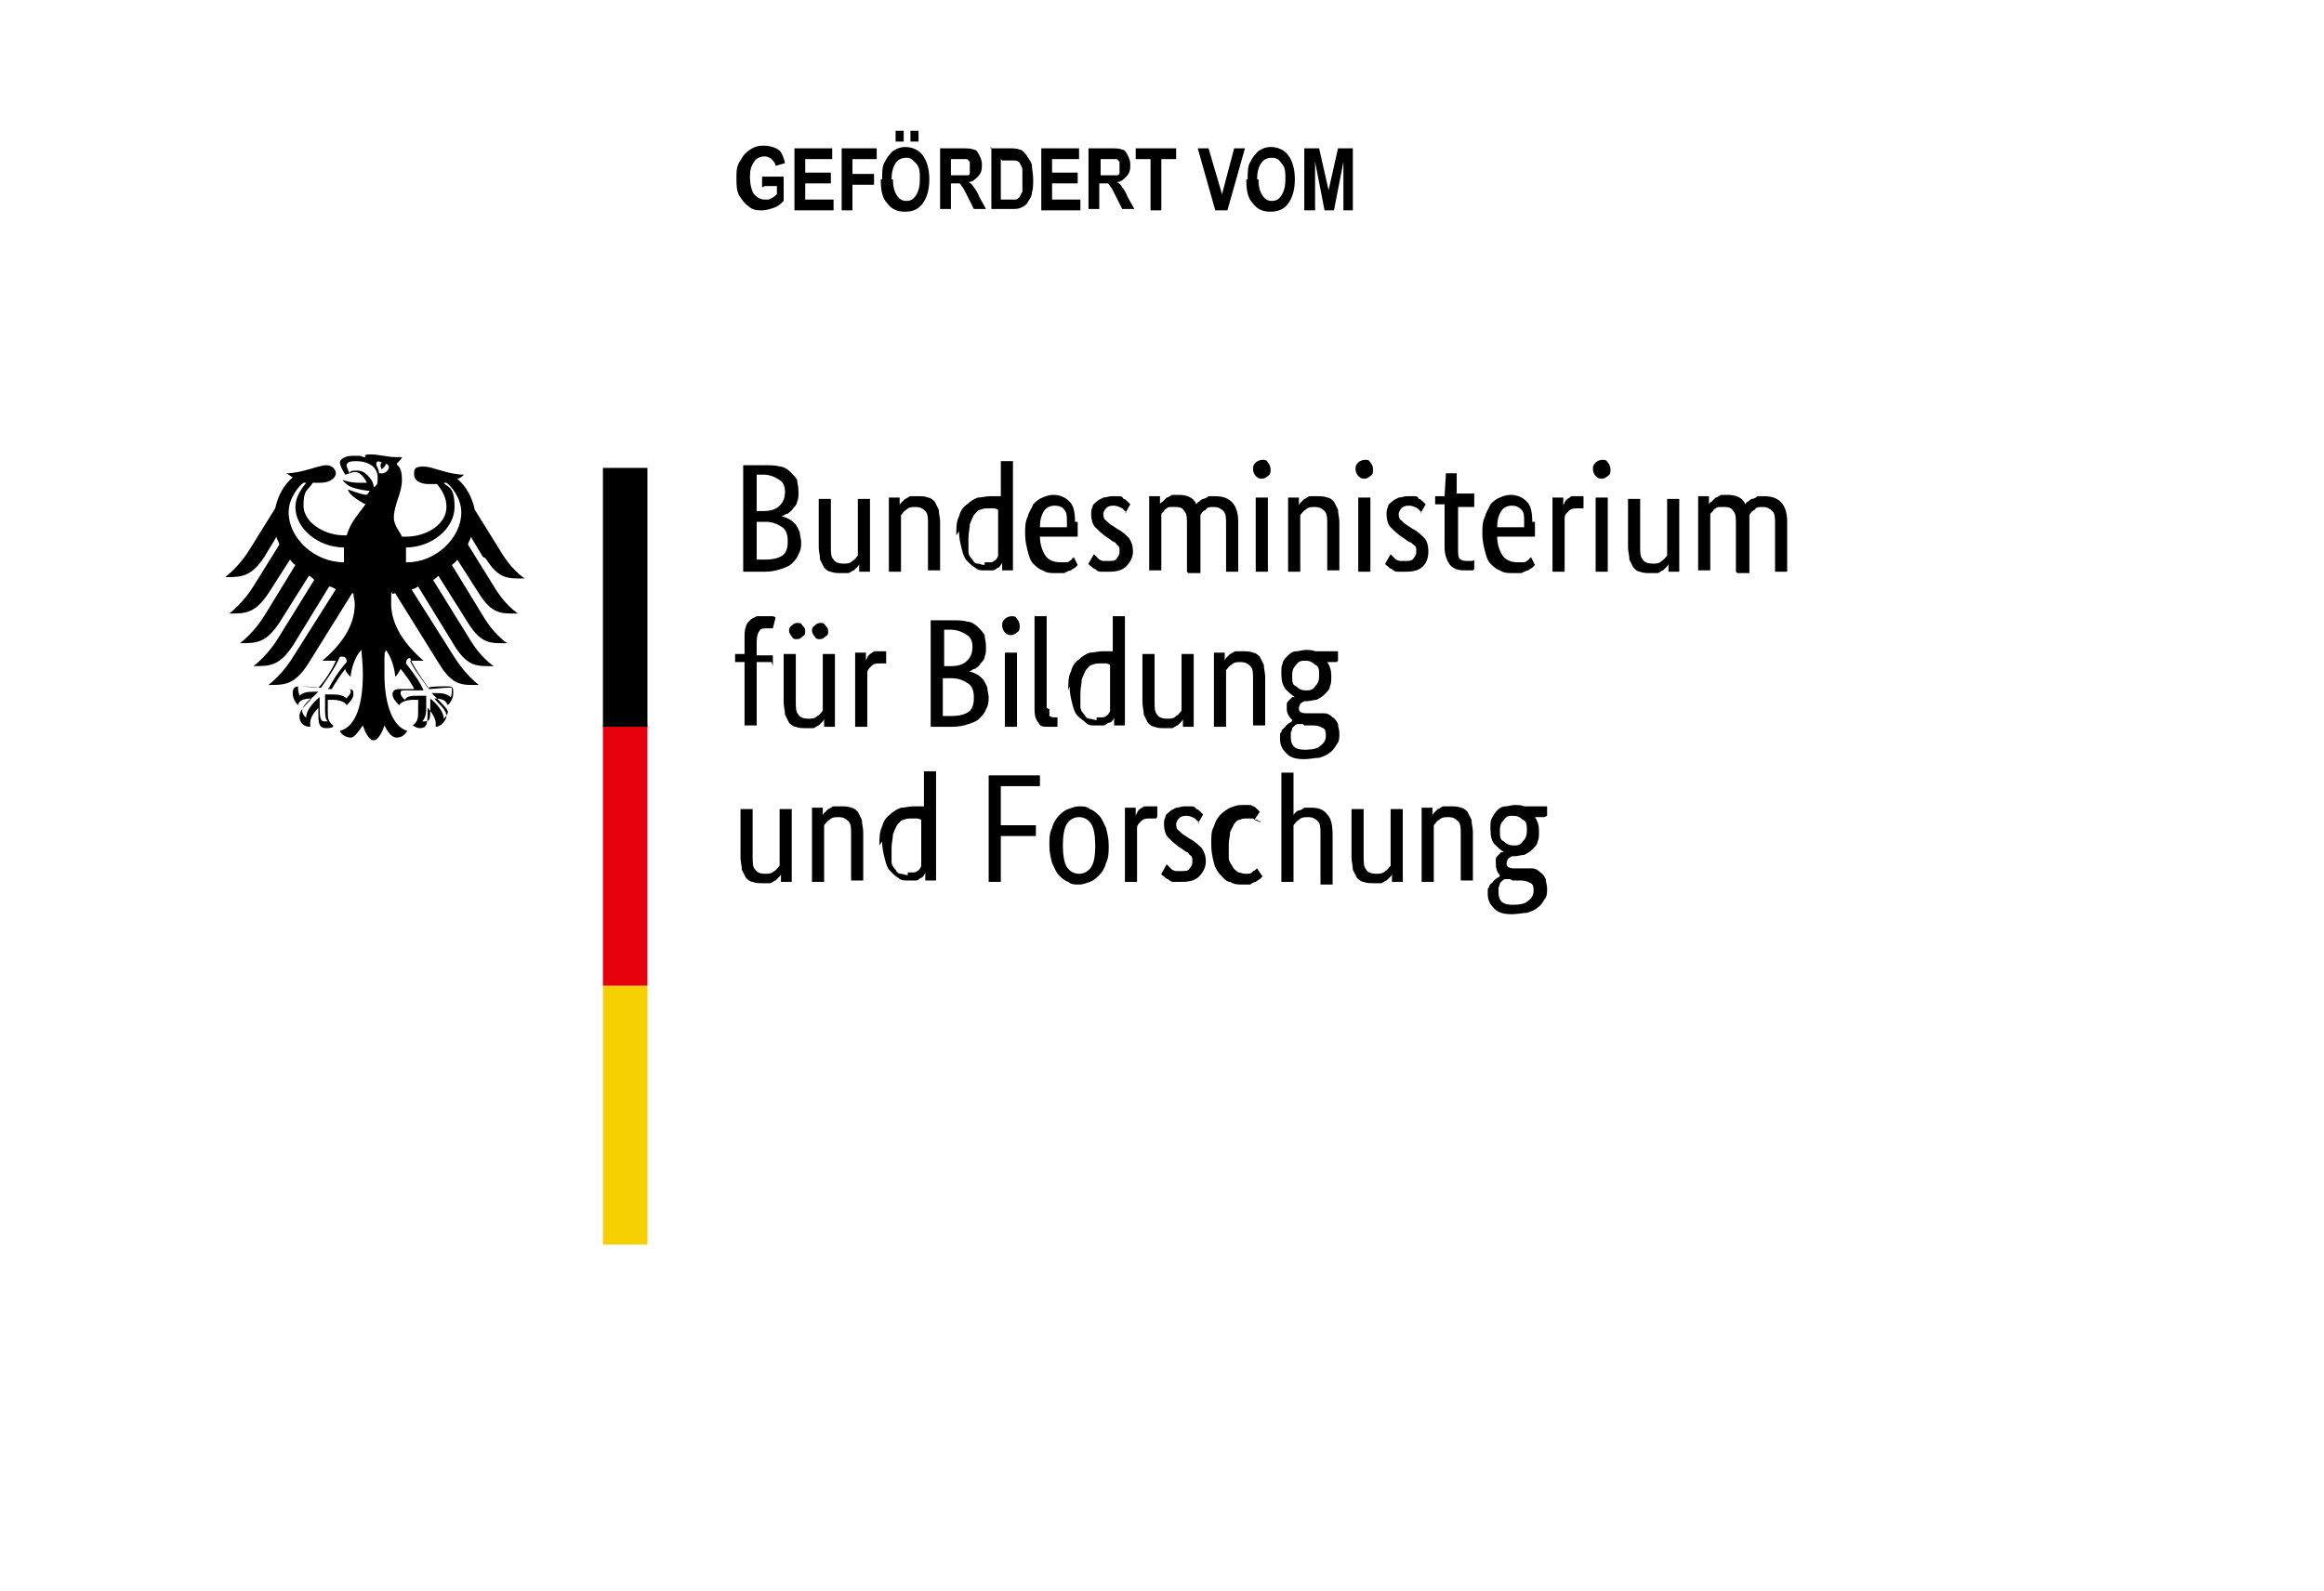 <?xml version="1.0" encoding="UTF-8"?>
<svg id="Ebene_1" xmlns="http://www.w3.org/2000/svg" version="1.1" viewBox="0 0 172.3 118">
  <!-- Generator: Adobe Illustrator 29.0.0, SVG Export Plug-In . SVG Version: 2.1.0 Build 186)  -->
  <defs>
    <style>
      .st0 {
        fill: #fff;
      }

      .st1 {
        fill: #f5cf00;
      }

      .st2 {
        fill: #e6000c;
      }
    </style>
  </defs>
  <rect class="st0" width="172.3" height="118"/>
  <g>
    <path d="M59.2,36.5c0,.3,0,.5-.1.7,0,.2-.2.4-.3.5-.1.2-.3.3-.4.4-.2,0-.3.2-.5.2h0c.2,0,.4.1.6.2.2.1.3.2.5.4.1.2.2.3.3.6,0,.2.1.5.1.7s0,.6-.2.9c-.1.3-.3.5-.5.7-.2.2-.5.3-.8.4-.3.1-.7.2-1.2.2h-1.6v-7.9h1.5c.5,0,.9,0,1.2.1.3,0,.6.2.8.4.2.2.4.4.5.6,0,.2.1.5.1.8h0ZM58.2,36.5c0-.4-.1-.7-.4-.9-.3-.2-.7-.4-1.2-.4h-.5v2.7h.5c.5,0,.9-.1,1.2-.4.3-.3.4-.6.4-1.1h0ZM58.4,40.1c0-.4-.1-.8-.4-1-.3-.2-.7-.4-1.2-.4h-.7v2.8h.6c.6,0,1-.1,1.3-.3.3-.2.4-.6.4-1h0ZM64.5,42.4h-.8v-.6h0s0,.1-.1.2c0,0-.2.2-.3.3-.1,0-.3.2-.4.2-.2,0-.4,0-.6,0s-.5,0-.7-.1c-.2,0-.4-.2-.5-.3-.1-.2-.2-.4-.3-.6,0-.3-.1-.6-.1-.9v-3.6h.9v3.5c0,.5,0,.8.2,1,.1.2.4.3.7.3s.5,0,.7-.2c.2-.1.3-.3.4-.4v-4.2h.9v5.5ZM68.8,42.4v-3.5c0-.5,0-.8-.2-1-.2-.2-.4-.3-.7-.3s-.5,0-.7.2c-.2.1-.3.3-.4.4v4.2h-.9v-5.5h.8v.6h0s0-.1.1-.2c0,0,.2-.2.3-.3.1,0,.3-.2.4-.2.2,0,.4,0,.6,0s.5,0,.7.1c.2,0,.4.2.5.3.1.2.2.4.3.6,0,.3.1.6.1.9v3.6h-.9ZM70.9,39.7c0-.6,0-1,.2-1.4.1-.4.3-.7.6-.9.2-.2.5-.4.8-.5.3,0,.6-.1.9-.1s.3,0,.5,0c.1,0,.2,0,.3,0v-2.6h.9c0-.1,0,8.1,0,8.1h-.8v-.6h0s0,.1-.1.2c0,0-.1.2-.2.2-.1,0-.2.2-.4.2-.2,0-.3,0-.6,0s-.5,0-.7-.2c-.2-.1-.4-.3-.6-.5-.2-.2-.3-.5-.4-.9-.1-.4-.2-.8-.2-1.3h0ZM73,41.7c.1,0,.3,0,.4,0,.1,0,.2,0,.3-.1,0,0,.2-.1.2-.2,0,0,.1-.1.1-.2v-3.4c0,0-.2-.1-.3-.1-.1,0-.2,0-.4,0s-.4,0-.6.1c-.2,0-.3.2-.5.4-.1.2-.2.4-.3.7,0,.3-.1.6-.1,1s0,.7,0,1c0,.3.2.5.3.6.1.2.2.3.4.3.1,0,.3.1.5.1h0ZM79.9,38.7c0,.2,0,.4,0,.6,0,.2,0,.3,0,.5h-2.8c0,.6.2,1.1.4,1.4.2.3.6.5,1.1.5s.3,0,.4,0c.1,0,.2,0,.3-.1,0,0,.2-.1.2-.2,0,0,.1,0,.1-.1l.3.6s0,0-.2.2c0,0-.2.1-.3.2-.1,0-.3.1-.5.2-.2,0-.4,0-.7,0s-.6,0-.9-.2c-.3-.1-.5-.3-.7-.5-.2-.2-.3-.5-.4-.9-.1-.4-.2-.8-.2-1.3s0-.9.2-1.3c.1-.4.3-.6.4-.9.2-.2.4-.4.7-.5.2-.1.5-.2.8-.2.5,0,.9.2,1.2.5s.4.8.4,1.5h0ZM78.2,37.5c-.3,0-.6.1-.8.4-.2.3-.3.7-.3,1.2h2s0,0,0-.2c0,0,0-.2,0-.2,0-.4,0-.7-.2-.9-.1-.2-.4-.3-.7-.3h0ZM83.5,38c0,0-.2-.2-.3-.3-.2-.1-.4-.2-.6-.2s-.4,0-.6.2c-.1.1-.2.3-.2.4s0,.4.2.5c.1.1.3.3.5.4l.3.2c.4.2.7.5.9.7.2.3.3.6.3,1s-.2.8-.5,1.1c-.3.3-.7.4-1.3.4s-.4,0-.6,0c-.2,0-.3-.1-.4-.2-.1,0-.2-.1-.3-.2,0,0-.2-.1-.2-.2l.4-.7s.1.1.2.2c0,0,.1.1.2.2,0,0,.2.1.3.1.1,0,.2,0,.4,0,.3,0,.5,0,.6-.2.1-.1.2-.3.2-.4s0-.2,0-.3c0,0,0-.2-.2-.3,0,0-.1-.2-.2-.2,0,0-.2-.1-.3-.2l-.3-.2c-.3-.2-.6-.5-.8-.7-.2-.2-.3-.6-.3-.9s0-.4.1-.6c0-.2.2-.3.3-.4.1-.1.3-.2.5-.3.2,0,.4-.1.6-.1s.4,0,.5,0c.2,0,.3,0,.4.2.1,0,.2.1.3.2,0,0,.1.1.2.2l-.4.7ZM88,42.4v-3.5c0-.5,0-.8-.2-1-.1-.2-.3-.3-.6-.3s-.3,0-.4,0c-.1,0-.2,0-.3.1,0,0-.2.1-.2.2,0,0-.1.1-.2.2v4.2h-.9v-5.5h.8v.6h0c0,0,0-.1.2-.2,0,0,.2-.2.3-.3.1,0,.2-.1.4-.2.2,0,.3,0,.5,0,.6,0,1.1.2,1.3.7,0,0,.1-.2.2-.2,0,0,.2-.2.3-.2.1,0,.3-.1.4-.2.2,0,.3,0,.5,0,1.1,0,1.7.6,1.7,1.9v3.7h-.9v-3.5c0-.5,0-.8-.2-1-.2-.2-.4-.3-.7-.3s-.5,0-.6.2c-.2.1-.3.2-.4.4,0,0,0,.2,0,.3,0,0,0,.2,0,.3v3.7h-.9ZM94,42.4h-.9v-5.5h.9v5.5ZM93.6,35.5c-.2,0-.3,0-.5-.2-.1-.1-.2-.3-.2-.5s0-.3.2-.5c.1-.1.3-.2.5-.2s.3,0,.4.2c.1.1.2.3.2.5s0,.4-.2.5c-.1.1-.3.2-.4.2ZM98.4,42.4v-3.5c0-.5,0-.8-.2-1-.2-.2-.4-.3-.7-.3s-.5,0-.7.2c-.2.1-.3.3-.4.4v4.2h-.9v-5.5h.8v.6h0s0-.1.1-.2c0,0,.2-.2.3-.3.1,0,.3-.2.4-.2.2,0,.4,0,.6,0s.5,0,.7.1c.2,0,.4.2.5.3.1.2.2.4.3.6,0,.3.1.6.1.9v3.6h-.9ZM101.6,42.4h-.9v-5.5h.9v5.5ZM101.2,35.5c-.2,0-.3,0-.5-.2-.1-.1-.2-.3-.2-.5s0-.3.2-.5c.1-.1.3-.2.5-.2s.3,0,.4.2c.1.1.2.3.2.5s0,.4-.2.5c-.1.1-.3.2-.4.2ZM105.4,38c0,0-.2-.2-.3-.3-.2-.1-.4-.2-.6-.2s-.4,0-.6.2c-.1.1-.2.3-.2.4s0,.4.2.5c.1.1.3.3.5.4l.3.2c.4.2.7.5.9.7s.3.6.3,1-.1.8-.4,1.1c-.3.3-.7.4-1.3.4s-.4,0-.6,0c-.2,0-.3-.1-.4-.2-.1,0-.2-.1-.3-.2,0,0-.2-.1-.2-.2l.4-.7s.1.1.2.2c0,0,.1.1.2.2,0,0,.2.1.3.1.1,0,.2,0,.4,0,.3,0,.5,0,.6-.2.1-.1.2-.3.2-.4s0-.2,0-.3c0,0,0-.2-.2-.3,0,0-.2-.2-.3-.2,0,0-.2-.1-.3-.2l-.3-.2c-.3-.2-.6-.5-.8-.7-.2-.2-.3-.6-.3-.9s0-.4.1-.6c0-.2.2-.3.3-.4.1-.1.3-.2.5-.3.2,0,.4-.1.6-.1s.4,0,.5,0c.2,0,.3,0,.4.2.1,0,.2.1.3.2,0,0,.1.1.2.2l-.4.7ZM109.3,37.6h-1.2v3c0,.4,0,.7.1.8,0,.1.3.2.5.2s.3,0,.4,0c0,0,.2,0,.2-.1v.7c0,0,0,0-.1.1-.1,0-.3,0-.6,0-.5,0-.8-.1-1.1-.4-.2-.3-.4-.7-.4-1.3v-3.2h-.7v-.6h.7c0-.1.1-1.7.1-1.7h.8v1.5h1.3v.8ZM113.8,38.7c0,.2,0,.4,0,.6,0,.2,0,.3,0,.5h-2.8c0,.6.2,1.1.4,1.4.2.3.6.5,1.1.5s.3,0,.4,0c.1,0,.2,0,.3-.1,0,0,.2-.1.2-.2,0,0,.1,0,.1-.1l.3.6s0,0-.2.2c0,0-.2.1-.3.2-.1,0-.3.1-.5.2-.2,0-.4,0-.7,0s-.6,0-.9-.2c-.3-.1-.5-.3-.7-.5-.2-.2-.3-.5-.4-.9-.1-.4-.2-.8-.2-1.3s0-.9.2-1.3c.1-.4.3-.6.4-.9.2-.2.4-.4.7-.5.2-.1.5-.2.8-.2.5,0,.9.2,1.2.5.3.3.4.8.4,1.5h0ZM112.1,37.5c-.3,0-.6.1-.8.4-.2.3-.3.7-.3,1.2h2s0,0,0-.2c0,0,0-.2,0-.2,0-.4,0-.7-.2-.9-.2-.2-.4-.3-.7-.3h0ZM117.4,37.7s0,0-.1,0c0,0-.2,0-.3,0-.3,0-.5,0-.7.2-.2.2-.3.3-.3.5v4h-.9v-5.5h.8v.7h0c0-.1,0-.2.1-.3,0-.1.1-.2.2-.3,0,0,.2-.1.3-.2.1,0,.3,0,.4,0s.2,0,.3,0c0,0,.1,0,.2,0v.8ZM119.2,42.4h-.9v-5.5h.9v5.5ZM118.8,35.5c-.2,0-.3,0-.5-.2-.1-.1-.2-.3-.2-.5s0-.3.2-.5c.1-.1.3-.2.5-.2s.3,0,.4.2c.1.1.2.3.2.5s0,.4-.2.5c-.1.1-.3.2-.4.2ZM124.5,42.4h-.8v-.6h0s0,.1-.1.2c0,0-.2.2-.3.3-.1,0-.3.2-.4.2-.2,0-.4,0-.6,0s-.5,0-.7-.1c-.2,0-.4-.2-.5-.3-.1-.2-.2-.4-.3-.6,0-.3-.1-.6-.1-.9v-3.6h.9v3.5c0,.5,0,.8.2,1,.1.2.4.3.7.3s.5,0,.7-.2c.2-.1.3-.3.4-.4v-4.2h.9v5.5ZM128.7,42.4v-3.5c0-.5,0-.8-.2-1-.1-.2-.3-.3-.6-.3s-.3,0-.4,0c-.1,0-.2,0-.3.1,0,0-.2.1-.2.2,0,0-.1.1-.2.2v4.2h-.9v-5.5h.8v.6h0c0,0,0-.1.2-.2,0,0,.2-.2.3-.3.1,0,.2-.1.4-.2.1,0,.3,0,.5,0,.6,0,1.1.2,1.3.7,0,0,.1-.2.2-.2,0,0,.2-.2.3-.2.1,0,.3-.1.4-.2.2,0,.3,0,.5,0,1.1,0,1.7.6,1.7,1.9v3.7h-.9v-3.5c0-.5,0-.8-.2-1-.2-.2-.4-.3-.7-.3s-.5,0-.6.2c-.2.1-.3.2-.4.4,0,0,0,.2,0,.3,0,0,0,.2,0,.3v3.7h-.9ZM57.2,49.1h-1.1v4.7h-.9v-4.7h-.7v-.6h.7v-1.2c0-.3,0-.6.1-.8,0-.2.2-.4.3-.5.1-.1.3-.2.5-.3.2,0,.4,0,.6,0s.4,0,.5,0c.1,0,.2,0,.3.1l-.2.8s-.1,0-.2,0c0,0-.2,0-.3,0-.2,0-.4,0-.5.2-.1.1-.2.4-.2.8v1h1.2v.8ZM61.9,53.9h-.8v-.6h0s0,.1-.1.2-.2.2-.3.3c-.1,0-.3.2-.4.2-.2,0-.4,0-.6,0s-.5,0-.7-.1c-.2,0-.4-.2-.5-.3-.1-.2-.2-.4-.3-.6,0-.3-.1-.6-.1-.9v-3.6h.9v3.5c0,.5,0,.8.2,1,.1.2.4.3.7.3s.5,0,.7-.2c.2-.1.3-.3.4-.4v-4.2h.9v5.5ZM59.7,46.8c0,.2,0,.3-.2.4-.1.1-.2.2-.4.2s-.3,0-.4-.2c-.1-.1-.2-.3-.2-.4s0-.3.2-.4c.1-.1.2-.2.4-.2s.3,0,.4.2c.1.1.2.2.2.4ZM61.4,46.8c0,.2,0,.3-.2.4-.1.1-.2.2-.4.2s-.3,0-.4-.2c-.1-.1-.2-.3-.2-.4s0-.3.2-.4c.1-.1.2-.2.4-.2s.3,0,.4.2c.1.1.2.2.2.4ZM65.7,49.2s0,0-.1,0c0,0-.2,0-.3,0-.3,0-.5,0-.7.2-.2.2-.3.3-.3.5v4h-.9v-5.5h.8v.7h0c0-.1,0-.2.1-.3,0-.1.1-.2.2-.3,0,0,.2-.1.3-.2.1,0,.3,0,.4,0s.2,0,.3,0c0,0,.1,0,.2,0v.8ZM73.1,48c0,.3,0,.5-.1.7,0,.2-.2.4-.3.5-.1.2-.3.3-.4.4-.2,0-.3.2-.5.2h0c.2,0,.4.1.6.2.2.1.3.2.5.4.1.2.2.3.3.6,0,.2.1.5.1.7s0,.6-.2.9c-.1.3-.3.5-.5.7-.2.2-.5.3-.8.4-.3.1-.7.2-1.2.2h-1.6v-7.9h1.5c.5,0,.9,0,1.2.1.3,0,.6.2.8.4.2.2.4.4.5.6,0,.2.1.5.1.8h0ZM72.1,48c0-.4-.1-.7-.4-.9-.3-.2-.7-.4-1.2-.4h-.5v2.7h.5c.5,0,.9-.1,1.2-.4.3-.3.4-.6.4-1.1h0ZM72.2,51.7c0-.4-.1-.8-.4-1s-.7-.4-1.2-.4h-.7v2.8h.6c.6,0,1-.1,1.3-.3.3-.2.4-.6.4-1h0ZM75.4,53.9h-.9v-5.5h.9v5.5ZM75,47.1c-.2,0-.3,0-.5-.2-.1-.1-.2-.3-.2-.5s0-.3.2-.5c.1-.1.3-.2.5-.2s.3,0,.4.2c.1.1.2.3.2.5s0,.4-.2.5c-.1.1-.3.2-.4.2ZM77.8,52.6c0,.2,0,.4,0,.5,0,0,.2.1.3.1s.2,0,.2,0,.1,0,.1,0v.7s0,0-.2,0c-.1,0-.3,0-.5,0-.3,0-.6,0-.7-.3-.2-.2-.3-.5-.3-1v-6.9h.9c0-.1,0,6.8,0,6.8ZM79.2,51.2c0-.6,0-1,.2-1.4.1-.4.3-.7.6-.9.2-.2.5-.4.8-.5.3,0,.6-.1.9-.1s.3,0,.5,0c.1,0,.2,0,.3,0v-2.6h.9c0-.1,0,8.1,0,8.1h-.8v-.6h0s0,.1-.1.2c0,0-.1.2-.3.2-.1,0-.2.2-.4.2-.2,0-.3,0-.6,0s-.5,0-.7-.2-.4-.3-.6-.5c-.2-.2-.3-.5-.4-.9-.1-.4-.2-.8-.2-1.3h0ZM81.3,53.2c.1,0,.3,0,.4,0,.1,0,.2,0,.3-.1,0,0,.2-.1.2-.2,0,0,.1-.1.1-.2v-3.4c0,0-.2-.1-.3-.1-.1,0-.2,0-.4,0s-.4,0-.6.1c-.2,0-.3.2-.5.4-.1.2-.2.4-.3.7,0,.3-.1.6-.1,1s0,.7,0,1c0,.3.2.5.3.6.1.2.2.3.4.3.1,0,.3.1.5.1ZM88.5,53.9h-.8v-.6h0s0,.1-.1.2c0,0-.2.2-.3.3-.1,0-.3.2-.4.2-.2,0-.4,0-.6,0s-.5,0-.7-.1c-.2,0-.4-.2-.5-.3-.1-.2-.2-.4-.3-.6,0-.3-.1-.6-.1-.9v-3.6h.9v3.5c0,.5,0,.8.2,1,.1.2.4.3.7.3s.5,0,.7-.2c.2-.1.3-.3.4-.4v-4.2h.9v5.5ZM92.9,53.9v-3.5c0-.5,0-.8-.2-1-.2-.2-.4-.3-.7-.3s-.5,0-.7.2c-.2.1-.3.3-.4.4v4.2h-.9v-5.5h.8v.6h0s0-.1.1-.2c0,0,.2-.2.3-.3.1,0,.3-.2.4-.2.2,0,.4,0,.6,0s.5,0,.7.1c.2,0,.4.2.5.3.1.2.2.4.3.6,0,.3.1.6.1.9v3.6h-.9ZM99.1,49.1h-.7c.2.3.3.6.3,1s0,.6-.1.8c0,.2-.2.4-.4.6-.2.2-.4.3-.6.4-.2,0-.5.1-.7.1h-.1s0,0-.1,0c0,0-.2.1-.3.2,0,0-.1.2-.1.3s0,.2.1.3c0,0,.2.1.4.1h.7c.3,0,.5,0,.7,0,.2,0,.4.1.6.3.2.1.3.3.4.5,0,.2.1.4.1.7s0,.6-.2.8c-.1.2-.3.5-.5.6-.2.2-.5.3-.8.4-.3,0-.7.1-1.1.1-.6,0-1-.1-1.3-.4-.3-.3-.5-.6-.5-1.1s0-.4.1-.5c0-.2.2-.3.3-.4,0-.1.2-.2.3-.3.1,0,.2-.1.2-.2h0c-.2-.2-.4-.5-.4-.8s0-.3,0-.4c0-.1.1-.2.2-.3,0,0,.1-.1.2-.2,0,0,.1,0,.2,0h0c-.3-.2-.5-.4-.7-.6-.2-.3-.3-.6-.3-1.1s0-.6.1-.8c0-.2.2-.4.4-.6.2-.2.4-.3.6-.3.2,0,.5-.1.7-.1s.5,0,.7.1h1.7v.7ZM96.6,53.7c-.2,0-.3,0-.4,0,0,0-.1,0-.2.1,0,0-.1.1-.2.2,0,0,0,.2-.1.3,0,.1,0,.2,0,.4,0,.6.3.9,1,.9s1-.1,1.2-.3c.3-.2.4-.5.4-.7s0-.5-.2-.6c-.2-.1-.4-.2-.7-.2h-.7ZM97.8,50.1c0-.4,0-.7-.3-.8-.2-.2-.4-.3-.7-.3s-.5,0-.7.3c-.2.2-.3.4-.3.8s0,.7.3.8c.2.2.4.3.7.3s.5,0,.7-.3c.2-.2.3-.4.3-.8h0ZM58.7,65.4h-.8v-.6h0s0,.1-.1.2c0,0-.2.2-.3.3-.1,0-.3.2-.4.2-.2,0-.4,0-.6,0s-.5,0-.7-.1c-.2,0-.4-.2-.5-.3-.1-.2-.2-.4-.3-.6,0-.3-.1-.6-.1-.9v-3.6h.9v3.5c0,.5,0,.8.2,1,.1.2.4.3.7.3s.5,0,.7-.2c.2-.1.3-.3.4-.4v-4.2h.9v5.5ZM63.1,65.4v-3.5c0-.5,0-.8-.2-1-.2-.2-.4-.3-.7-.3s-.5,0-.7.2c-.2.1-.3.3-.4.4v4.2h-.9v-5.5h.8v.6h0s0-.1.1-.2c0,0,.2-.2.3-.3.1,0,.3-.2.4-.2.2,0,.4,0,.6,0s.5,0,.7.1c.2,0,.4.2.5.3.1.2.2.4.3.6,0,.3.1.6.1.9v3.6h-.9ZM65.2,62.7c0-.6,0-1,.2-1.4.1-.4.3-.7.6-.9.2-.2.5-.4.8-.5.3,0,.6-.1.9-.1s.3,0,.5,0c.1,0,.2,0,.3,0v-2.6h.9c0-.1,0,8.1,0,8.1h-.8v-.6h0s0,.1-.1.2c0,0-.1.2-.2.2-.1,0-.2.2-.4.2-.2,0-.3,0-.6,0s-.5,0-.7-.2c-.2-.1-.4-.3-.6-.5-.2-.2-.3-.5-.4-.9-.1-.4-.2-.8-.2-1.3h0ZM67.3,64.7c.1,0,.3,0,.4,0,.1,0,.2,0,.3-.1,0,0,.2-.1.2-.2,0,0,.1-.1.1-.2v-3.4c0,0-.2-.1-.3-.1-.1,0-.2,0-.4,0s-.4,0-.6.1c-.2,0-.3.2-.5.4-.1.2-.2.4-.3.7,0,.3-.1.6-.1,1s0,.7,0,1c0,.3.2.5.3.6.1.2.2.3.4.3.1,0,.3.1.5.1h0ZM73.3,65.4v-7.9h3.8v.8h-2.9v2.9h2.6v.8h-2.6v3.4h-1ZM77.8,62.7c0-.5,0-.9.2-1.3.1-.4.3-.7.5-.9.2-.2.4-.4.7-.5.3-.1.5-.2.8-.2s.6,0,.8.2c.3.1.5.3.7.5.2.2.3.5.5.9.1.4.2.8.2,1.3s0,.9-.2,1.3c-.1.4-.3.7-.5.9-.2.2-.4.4-.7.5-.3.1-.5.2-.8.2s-.6,0-.8-.2c-.3-.1-.5-.3-.7-.5-.2-.2-.3-.5-.5-.9-.1-.4-.2-.8-.2-1.3ZM81.2,62.7c0-.7-.1-1.3-.3-1.6-.2-.3-.5-.5-.9-.5s-.7.2-.9.5c-.2.3-.3.9-.3,1.6s.1,1.3.3,1.6c.2.3.5.5.9.5s.7-.2.9-.5c.2-.3.3-.8.3-1.6ZM85.7,60.7s0,0-.1,0c0,0-.2,0-.3,0-.3,0-.5,0-.7.2-.2.2-.3.3-.3.5v4h-.9v-5.5h.8v.7h0c0-.1,0-.2.1-.3,0-.1.1-.2.2-.3,0,0,.2-.1.3-.2.1,0,.3,0,.5,0s.2,0,.3,0c0,0,.1,0,.2,0v.8ZM88.9,61c0,0-.2-.2-.3-.3-.2-.1-.4-.2-.6-.2s-.4,0-.6.2c-.1.1-.2.3-.2.4s0,.4.2.5c.1.1.3.3.5.4l.3.2c.4.2.7.5.9.7.2.3.3.6.3,1s-.2.8-.5,1.1-.7.4-1.3.4-.4,0-.6,0c-.2,0-.3-.1-.4-.2-.1,0-.2-.1-.3-.2,0,0-.2-.1-.2-.2l.4-.7s.1.1.2.2c0,0,.1.1.2.2,0,0,.2.1.3.1.1,0,.2,0,.4,0,.3,0,.5,0,.6-.2.1-.1.2-.3.2-.4s0-.2,0-.3c0,0,0-.2-.2-.3,0,0-.1-.2-.2-.2,0,0-.2-.1-.3-.2l-.3-.2c-.3-.2-.6-.5-.8-.7-.2-.2-.3-.6-.3-.9s0-.4.1-.6c0-.2.2-.3.3-.4.1-.1.3-.2.5-.3.2,0,.4-.1.6-.1s.4,0,.5,0c.1,0,.3,0,.4.2.1,0,.2.1.3.2,0,0,.1.1.2.2l-.4.7ZM93.5,61s0,0-.1-.1c0,0-.1,0-.2-.1,0,0-.2,0-.3-.1-.1,0-.2,0-.4,0-.2,0-.4,0-.6.1-.2,0-.3.2-.4.3-.1.2-.2.4-.3.6,0,.3-.1.6-.1.9s0,.7,0,1c0,.3.2.5.3.7.1.2.3.3.4.4.2,0,.3.1.5.1.3,0,.5,0,.6-.2.1,0,.3-.2.3-.2l.4.6s0,0-.2.2c0,0-.2.1-.3.2-.1,0-.3.1-.4.2-.2,0-.4,0-.6,0-.3,0-.6,0-.9-.2-.3,0-.5-.3-.7-.5-.2-.2-.4-.5-.5-.9-.1-.4-.2-.8-.2-1.4s0-1,.2-1.3c.1-.4.3-.7.5-.9.2-.2.5-.4.7-.5.3-.1.5-.2.8-.2s.4,0,.5,0c.2,0,.3,0,.4.1.1,0,.2.1.3.2,0,0,.1.1.2.2l-.4.6ZM97.9,65.4v-3.5c0-.5,0-.8-.2-1-.2-.2-.4-.3-.7-.3s-.5,0-.7.2c-.2.1-.3.3-.4.4v4.2h-.9v-8.1h.9c0-.1,0,3.2,0,3.2h0s0-.1.1-.2c0,0,.2-.2.3-.2.1,0,.3-.1.4-.2.2,0,.4,0,.6,0,.5,0,.9.2,1.1.5.3.3.4.8.4,1.6v3.6h-.9ZM104,65.4h-.8v-.6h0s0,.1-.1.2c0,0-.2.2-.3.3-.1,0-.3.2-.4.2-.2,0-.4,0-.6,0s-.5,0-.7-.1c-.2,0-.4-.2-.5-.3-.1-.2-.2-.4-.3-.6,0-.3-.1-.6-.1-.9v-3.6h.9v3.5c0,.5,0,.8.2,1,.1.2.4.3.7.3s.5,0,.7-.2c.2-.1.3-.3.4-.4v-4.2h.9v5.5ZM108.3,65.4v-3.5c0-.5,0-.8-.2-1-.2-.2-.4-.3-.7-.3s-.5,0-.7.2c-.2.1-.3.3-.4.4v4.2h-.9v-5.5h.8v.6h0s0-.1.1-.2c0,0,.2-.2.3-.3.1,0,.3-.2.4-.2s.4,0,.6,0,.5,0,.7.1c.2,0,.4.2.5.3.1.2.2.4.3.6,0,.3.1.6.1.9v3.6h-.9ZM114.5,60.6h-.7c.2.3.3.6.3,1s0,.6-.1.8c0,.2-.2.4-.4.6-.2.2-.4.3-.6.4-.2,0-.5.1-.7.1h-.1s0,0-.1,0c0,0-.2.1-.3.2,0,0-.1.2-.1.3s0,.2.1.3c0,0,.2.1.4.1h.7c.3,0,.5,0,.7,0,.2,0,.4.1.6.3.2.1.3.3.4.5,0,.2.1.4.1.7s0,.6-.2.8c-.1.2-.3.5-.5.6-.2.2-.5.3-.8.4-.3,0-.7.1-1.1.1-.6,0-1-.1-1.3-.4-.3-.3-.5-.6-.5-1.1s0-.4.1-.5c0-.2.2-.3.3-.4,0-.1.2-.2.3-.3.1,0,.2-.1.2-.2h0c-.2-.2-.3-.5-.3-.8s0-.3,0-.4c0-.1.1-.2.2-.3,0,0,.1-.1.2-.2,0,0,.1,0,.2,0h0c-.3-.2-.5-.4-.7-.6s-.3-.6-.3-1.1,0-.6.1-.8c.1-.2.2-.4.4-.6.2-.2.4-.3.6-.3.2,0,.5-.1.7-.1s.5,0,.7.1h1.7v.7ZM112,65.2c-.2,0-.3,0-.4,0,0,0-.1,0-.2.1,0,0-.1.1-.2.2,0,0,0,.2-.1.3,0,.1,0,.2,0,.4,0,.6.3.9,1,.9s1-.1,1.2-.3c.3-.2.4-.5.4-.7s0-.5-.2-.6c-.2-.1-.4-.2-.7-.2h-.7ZM113.2,61.6c0-.4,0-.7-.3-.8-.2-.2-.4-.3-.7-.3s-.5,0-.7.3c-.2.2-.3.4-.3.8s0,.7.3.8c.2.2.4.3.7.3s.5,0,.7-.3c.2-.2.3-.4.3-.8"/>
    <path class="st1" d="M46.6,73.1h1.4v19.2h-3.3v-19.2"/>
    <path class="st2" d="M46.6,53.8h1.4v19.3h-3.3v-19.3"/>
    <path d="M36,41.4c1,1.6,1.7,1.5,2.9,1.5-1-.7-1.6-1.7-1.9-2.2l-1.8-2.9c-.2-.9-.6-1.7-1.3-2.3.2,0,.4-.2.5-.3-1.2,0-2.3-.6-3-.6s-.7.2-.7.6c0,.4.4.7,1.1.7s.4,0,.6,0c.4.5.7,1,.7,1.7,0,1.3-1.5,2.2-3,2.2s-.2,0-.3,0c-.1-.3-.6-.8-.6-1.4,0-1,.6-1.8.6-2.8s-.3-1-.4-1.2c.2-.2.4-.4.4-.5-.1,0-.2,0-.4,0-.7,0-1.3-.2-1.9-.2s-.4.1-.4.2,0,0,0,0c-.1,0-.2,0-.4-.1-.2,0-.4,0-.5,0-.7,0-1,.3-1,.5s.2.6.4.9c.3-.1.6-.2.7-.2.4,0,.7.4.9.8-.2,0-.3,0-.6,0-.7,0-1.1-.2-1.2-.2s0,0,0,0c0,0,.2.3.6.5.5.2,1.2.3,1.4.3,0,0-.1.3-.3.3,0,0,0,0,0,0-.5-.1-.7-.2-1.3-.4,0,0,0,0,0,0,0,.3.7.8,1.3,1.1-.5.7-1.1,1.3-1.4,2.3,0,0-.2,0-.2,0-1.5,0-3-1-3-2.2s.3-1.1.7-1.7c.2,0,.4,0,.6,0,.7,0,1.1-.4,1.1-.7,0-.3-.3-.6-.7-.6-.6,0-1.8.6-3,.6.1,0,.3.2.5.3-.7.6-1.1,1.4-1.3,2.3l-1.8,2.9c-.3.5-.9,1.4-1.9,2.2,1.2,0,1.9,0,2.9-1.5l.9-1.5c0,.2.2.4.2.6l-1.8,2.9c-.3.5-.9,1.4-1.9,2.2,1.2,0,1.9,0,2.9-1.5l1.6-2.5c.1.1.2.3.4.4l-2.2,3.6c-.3.5-.9,1.4-1.9,2.2,1.2,0,1.9,0,2.9-1.5l2.2-3.5c.1,0,.3.2.4.3l-2.6,4.2c-.3.5-.9,1.4-1.9,2.2,1.2,0,1.9,0,2.9-1.5l2.7-4.4c.2,0,.3.1.5.2l-3.1,4.9c-.3.5-.9,1.4-1.9,2.2,1.2,0,1.9,0,2.9-1.5l3.3-5.3s0,0,.1,0c0,.3.1.5.1.8,0,1.7-1.1,3.1-2.4,4.2,0,0,.2,0,.4,0,.3,0,.4,0,.6,0-.3.7-.9,1.6-1.3,2-.4,0-1-.1-1.4-.1s-.5.2-.5.5c0,.4.2.7.4.9,0-.2.2-.5,1-.5s0,0,0,0c-.2.3-.9.8-.9,1.3s.3.8.8.8c0,0,0-.2,0-.3,0-.4.3-.8.6-1.1,0,0,0,0,0,.2,0,.9,0,1.3.6,1.3s.5-.2.5-.2c-.4-.3-.4-.6-.4-1.1v-.4c0-.1,0-.3,0-.4.2,0,.3,0,.4,0,0,0,.8,0,1,.4.2-.2.5-.5.5-.8s0-.4-.5-.4-.6,0-1.1,0c.1-.2.6-1,1-1.5,0,.2.2.4.4.6,0-.3.2-1.4.8-2,0,.4.1.9.1,1.8,0,2.2-.5,3.9-1.7,4.2.1.3.5.5.8.5s.6-.5.9-.9c.1.3.4,1.1.8,1.1s.7-.8.8-1.1c.2.4.5.9.9.9s.6-.2.8-.5c-1.1-.3-1.7-2-1.7-4.2s0-1.3.1-1.8c.5.6.7,1.7.7,2,.2-.2.3-.4.4-.6.4.5.9,1.2,1,1.5-.4,0-.9,0-1.1,0-.4,0-.5.2-.5.4,0,.3.3.6.5.8.2-.4,1-.4,1-.4.2,0,.2,0,.4,0,0,.1,0,.3,0,.4,0,.2,0,.3,0,.4,0,.5,0,.8-.4,1.1,0,0,.3.2.5.2.6,0,.6-.4.6-1.3s0,0,0-.2c.3.3.6.8.6,1.1s0,.2,0,.3c.4,0,.8-.5.8-.8,0-.5-.7-1-.9-1.3,0,0,0,0,0,0,.8,0,.9.3,1,.5.2-.2.4-.5.4-.9s0-.5-.5-.5-1,0-1.4.1c-.3-.5-1-1.3-1.3-2,.1,0,.3,0,.6,0s.3,0,.4,0c-1.3-1.1-2.4-2.6-2.4-4.2s0-.5.2-.8c0,0,0,0,.1,0l3.3,5.3c1,1.6,1.7,1.5,2.9,1.5-.9-.7-1.6-1.7-1.9-2.2l-3.1-4.9c.2,0,.3-.1.5-.2l2.7,4.4c1,1.6,1.7,1.5,2.9,1.5-1-.7-1.6-1.7-1.9-2.2l-2.6-4.2c.1,0,.3-.2.4-.3l2.2,3.5c1,1.6,1.7,1.5,2.9,1.5-1-.7-1.6-1.7-1.9-2.2l-2.2-3.6c.1-.1.3-.2.4-.4l1.6,2.5c1,1.6,1.7,1.5,2.9,1.5-1-.7-1.6-1.7-1.9-2.2l-1.8-2.9c0-.2.2-.4.2-.6l.9,1.5ZM21.4,38c0-1.1.8-2,1.1-2.2,0,0,.1,0,.2,0-.3.4-.8,1-.8,1.8,0,1.6,1.7,3,3.6,3,0,.1,0,.3,0,.4,0,.2,0,.5,0,.7-2.2,0-4.1-1.8-4.1-3.7h0ZM24.3,51.1h0s0,0,0,0c.6,0,.9,0,1.1,0,.1,0,.2,0,.3,0,.2,0,.3,0,.3.2s-.2.3-.3.5c-.2-.2-.5-.3-1-.3s-.5,0-.6,0h0s0,0,0,0h0c0,.2,0,.4,0,.6v.4c0,.5,0,.8.2,1,0,0-.1,0-.2,0-.3,0-.4-.1-.4-1.1s0-.4,0-.5v-.2s0,0,0,0c-.5.4-1,1-1,1.5-.1,0-.3-.3-.3-.5,0-.3.4-.7.9-1.1l.3-.3h0c-.1,0-.3,0-.4,0-.5,0-.8.1-1,.3,0-.1-.1-.3-.1-.5s0-.2,0-.2c0,0,.1,0,.2,0h0c.6,0,1.3.1,1.5.1h0s0,0,0,0c0,0,1.1-1.5,1.4-2.3,0,0,.1,0,.2,0,.2,0,.3.1.3.4-.7.8-1.1,1.5-1.3,1.9h0ZM30.2,48.8c.1,0,.2,0,.2,0,.3.8,1.4,2.2,1.4,2.3h0s0,0,0,0c.3,0,1-.1,1.5-.1h0c0,0,.1,0,.2,0,0,0,0,.1,0,.2,0,.1,0,.4-.1.5-.2-.2-.5-.3-1-.3s-.3,0-.4,0h0s0,0,0,0l.3.3c.5.5.9.9.9,1.1s-.2.4-.3.5c0-.5-.5-1.1-1-1.5h0s0,.1,0,.1c0,.1,0,.3,0,.5,0,.9,0,1.1-.4,1.1s-.1,0-.2,0c.2-.2.3-.5.3-1v-.2s0-.2,0-.2c0-.2,0-.4,0-.5h0c0,0,0,0,0,0-.2,0-.4,0-.6,0-.5,0-.8,0-1,.3-.1-.1-.3-.3-.3-.5,0-.2.1-.2.3-.2s.2,0,.3,0c.2,0,.5,0,1.1,0h0,0c-.2-.5-.6-1.1-1.3-2,0-.2.1-.4.3-.4h0ZM27.7,36.1c0-.3-.2-.6-.4-.8-.2-.2-.4-.4-.8-.4s-.5,0-.6.2c0-.1-.2-.4-.2-.6s.2-.3.7-.3c1,0,1.6.5,1.6,1.2s-.1.5-.2.7h0ZM28.1,35.1c0-.2-.1-.4-.2-.6,0-.2,0-.4.4-.2-.2.2,0,.5,0,.5,0,0,.3-.2.3-.4.5.1.1.8-.4.7ZM30.1,41.7c0-.2,0-.4,0-.7s0-.3,0-.4c1.9,0,3.6-1.4,3.6-3s-.5-1.4-.8-1.8c0,0,.1,0,.2,0,.3.2,1.1,1.1,1.1,2.2,0,1.9-1.9,3.7-4,3.7"/>
    <path d="M48,34.7v19.2h-3.3v-19.2"/>
  </g>
  <g>
    <path d="M56.5,13.9v-.8h1.6v1.8c-.2.2-.4.4-.7.5-.3.1-.6.2-.9.2s-.7,0-1-.3c-.3-.2-.5-.5-.7-.8-.2-.4-.2-.8-.2-1.3s0-.9.3-1.3c.2-.4.4-.6.7-.8.3-.2.6-.3,1-.3s.8.1,1.1.3.4.6.5,1l-.7.2c0-.2-.2-.4-.3-.5s-.3-.2-.5-.2c-.3,0-.6.1-.8.4-.2.3-.3.6-.3,1.1s.1,1,.3,1.3c.2.2.4.4.8.4s.3,0,.5-.1.3-.2.4-.3v-.6h-.9Z"/>
    <path d="M58.9,15.6v-4.6h2.8v.8h-2v1h1.9v.8h-1.9v1.2h2.1v.8h-2.9Z"/>
    <path d="M62.4,15.6v-4.6h2.6v.8h-1.8v1.1h1.6v.8h-1.6v1.9h-.8Z"/>
    <path d="M65.4,13.3c0-.5,0-1,.2-1.3.2-.4.4-.6.6-.8.3-.2.6-.3.9-.3.5,0,1,.2,1.3.6.3.4.5,1,.5,1.8s-.2,1.4-.5,1.8c-.3.4-.7.6-1.3.6s-1-.2-1.3-.6c-.4-.4-.5-1-.5-1.8ZM66.2,13.3c0,.5.1.9.3,1.2.2.3.4.4.7.4s.5-.1.7-.4.3-.7.3-1.2,0-.9-.3-1.2-.4-.4-.7-.4-.6.1-.8.4c-.2.3-.3.7-.3,1.2ZM66.4,10.5v-.8h.6v.8h-.6ZM67.5,10.5v-.8h.6v.8h-.6Z"/>
    <path d="M69.7,15.6v-4.6h1.6c.4,0,.7,0,.9.1.2,0,.3.2.4.4.1.2.2.4.2.7s0,.6-.3.9c-.2.2-.4.4-.7.4.2.1.3.2.4.4.1.1.3.4.4.7l.5.9h-.9l-.5-1c-.2-.4-.3-.6-.4-.7,0,0-.1-.2-.2-.2s-.2,0-.4,0h-.2v1.9h-.8ZM70.4,13h.6c.3,0,.6,0,.7,0s.2,0,.2-.2c0,0,0-.2,0-.4s0-.3,0-.4c0,0-.1-.1-.2-.2,0,0-.3,0-.6,0h-.6v1.2Z"/>
    <path d="M73.4,11h1.4c.3,0,.6,0,.8.1.2,0,.3.2.5.4.1.2.3.4.4.7,0,.3.1.7.1,1.1s0,.7-.1,1c0,.3-.2.5-.3.7-.1.2-.3.3-.5.4s-.4.1-.8.1h-1.4v-4.6ZM74.2,11.8v3h.6c.2,0,.4,0,.5,0s.2-.1.3-.2c0,0,.1-.2.2-.4,0-.2,0-.5,0-.8s0-.6,0-.8-.1-.3-.2-.5c0-.1-.2-.2-.4-.2-.1,0-.3,0-.6,0h-.3Z"/>
    <path d="M77.2,15.6v-4.6h2.8v.8h-2v1h1.9v.8h-1.9v1.2h2.1v.8h-2.9Z"/>
    <path d="M80.7,15.6v-4.6h1.6c.4,0,.7,0,.9.1.2,0,.3.2.4.4s.2.4.2.7,0,.6-.3.9c-.2.2-.4.4-.7.4.2.1.3.2.4.4.1.1.3.4.4.7l.5.9h-.9l-.5-1c-.2-.4-.3-.6-.4-.7,0,0-.1-.2-.2-.2s-.2,0-.4,0h-.2v1.9h-.8ZM81.5,13h.6c.3,0,.6,0,.7,0,0,0,.2,0,.2-.2,0,0,0-.2,0-.4s0-.3,0-.4c0,0-.1-.1-.2-.2,0,0-.3,0-.6,0h-.6v1.2Z"/>
    <path d="M85.3,15.6v-3.8h-1.1v-.8h3v.8h-1.1v3.8h-.8Z"/>
    <path d="M90.1,15.6l-1.3-4.6h.8l1,3.4.9-3.4h.8l-1.3,4.6h-.8Z"/>
    <path d="M92.5,13.3c0-.5,0-1,.2-1.3.2-.4.4-.6.6-.8.3-.2.6-.3.9-.3.5,0,1,.2,1.3.6.3.4.5,1,.5,1.8s-.2,1.4-.5,1.8c-.3.4-.7.6-1.3.6s-1-.2-1.3-.6c-.4-.4-.5-1-.5-1.8ZM93.3,13.3c0,.5.1.9.3,1.2.2.3.4.4.7.4s.5-.1.7-.4c.2-.3.3-.7.3-1.2s0-.9-.3-1.2c-.2-.3-.4-.4-.7-.4s-.6.1-.8.4c-.2.3-.3.7-.3,1.2Z"/>
    <path d="M96.7,15.6v-4.6h1.1l.7,3.1.7-3.1h1.1v4.6h-.7v-3.6l-.7,3.6h-.7l-.7-3.6v3.6h-.7Z"/>
  </g>
</svg>